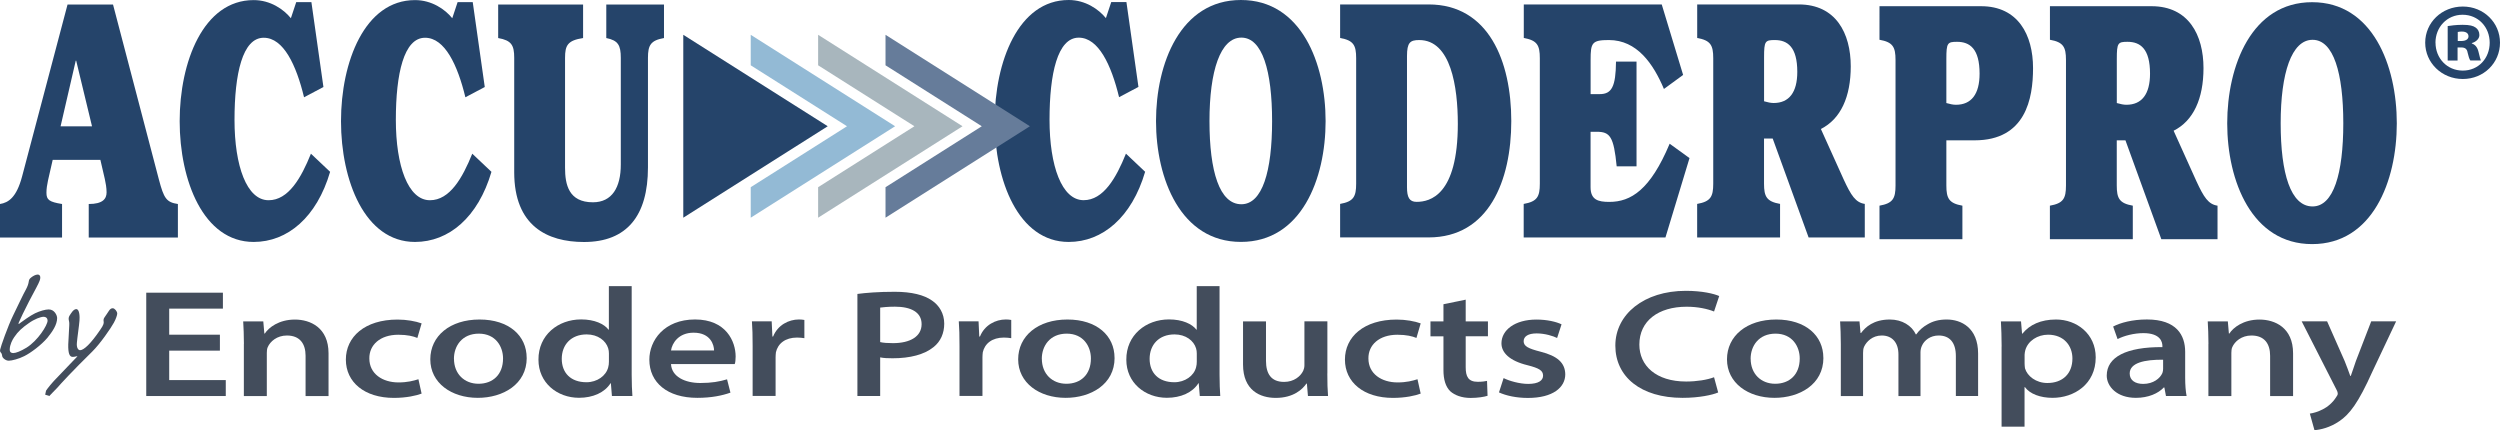 <?xml version="1.0" encoding="UTF-8"?><svg id="Layer_1" xmlns="http://www.w3.org/2000/svg" viewBox="0 0 523.76 90.13"><defs><style>.cls-1{fill:#93bad5;}.cls-2{fill:#a8b6bd;}.cls-3{fill:#667c9a;}.cls-4{fill:#434d5c;}.cls-5{fill:#25446a;}</style></defs><g><path class="cls-4" d="m46.07,73.46h-10.62v6.17h11.85v3.34h-16.66v-21.65h16.06v3.34h-11.25v5.46h10.62v3.34Z"/><path class="cls-4" d="m51.1,72.05c0-1.8-.07-3.37-.15-4.72h4.21l.22,2.54h.11c.78-1.22,2.91-2.92,6.3-2.92,3.2,0,7.04,1.67,7.04,7.07v8.96h-4.81v-8.45c0-2.47-1.16-4.24-3.91-4.24-2.09,0-3.5,1.25-4.02,2.44-.15.32-.19.8-.19,1.19v9.06h-4.81v-10.92Z"/><path class="cls-4" d="m88.33,82.46c-1.08.42-3.2.9-5.81.9-6.15,0-10.06-3.28-10.06-8.03s3.95-8.38,10.84-8.38c1.9,0,3.8.35,5.03.8l-.89,3.05c-.82-.35-2.09-.67-3.99-.67-3.8,0-6.11,2.12-6.07,4.98,0,3.21,2.76,5.01,6.11,5.01,1.86,0,3.17-.35,4.17-.67l.67,3.02Z"/><path class="cls-4" d="m110.35,74.97c0,5.56-4.99,8.38-10.25,8.38-5.55,0-9.95-3.15-9.95-8.06s4.14-8.35,10.32-8.35,9.87,3.4,9.87,8.03Zm-15.24.19c0,3.15,2.16,5.24,5.14,5.24s5.14-1.9,5.14-5.3c0-2.51-1.56-5.2-5.07-5.2s-5.22,2.57-5.22,5.27Z"/><path class="cls-4" d="m132.34,59.97v18.56c0,1.7.07,3.4.15,4.43h-4.29l-.22-2.67h-.07c-1.23,1.96-3.69,3.05-6.6,3.05-4.58,0-8.5-3.15-8.5-7.97-.04-5.17,4.1-8.45,8.94-8.45,2.83,0,4.84.96,5.74,2.15h.07v-9.12h4.77Zm-4.77,14.07c0-.32-.04-.74-.15-1.06-.48-1.61-2.16-2.92-4.51-2.92-3.28,0-5.22,2.18-5.22,5.11s1.86,4.91,5.18,4.91c2.24,0,4.1-1.35,4.55-3.12.11-.39.15-.77.15-1.19v-1.73Z"/><path class="cls-4" d="m140.58,76.29c.15,2.63,2.91,3.95,6.15,3.95,2.35,0,3.99-.29,5.59-.77l.71,2.79c-1.71.61-3.99,1.09-6.93,1.09-6.3,0-10.06-3.21-10.06-8,0-4.02,3.09-8.42,9.58-8.42s8.5,4.59,8.5,7.77c0,.67-.07,1.28-.19,1.57h-13.34Zm9.02-2.86c0-1.09-.67-3.73-4.29-3.73-3.17,0-4.51,2.22-4.73,3.73h9.02Z"/><path class="cls-4" d="m157.68,72.56c0-2.31-.04-3.82-.15-5.24h4.14l.15,3.18h.15c.97-2.41,3.28-3.57,5.4-3.57.45,0,.75.03,1.15.1v3.82c-.45-.06-.89-.13-1.53-.13-2.46,0-4.02,1.25-4.43,3.08-.04.35-.07.74-.07,1.09v8.06h-4.81v-10.41Z"/><path class="cls-4" d="m179.63,61.58c1.79-.23,4.29-.45,7.83-.45s6.15.67,7.79,1.83c1.53,1.03,2.57,2.73,2.57,4.85,0,1.99-.75,3.73-2.24,4.91-1.94,1.57-4.92,2.34-8.57,2.34-1.01,0-1.9-.03-2.61-.19v8.09h-4.77v-21.39Zm4.77,10.09c.67.16,1.56.22,2.68.22,3.69,0,6-1.45,6-3.98s-2.27-3.66-5.59-3.66c-1.53,0-2.57.13-3.09.19v7.23Z"/><path class="cls-4" d="m201.02,72.56c0-2.31-.04-3.82-.15-5.24h4.14l.15,3.18h.15c.97-2.41,3.28-3.57,5.4-3.57.45,0,.75.03,1.15.1v3.82c-.45-.06-.89-.13-1.53-.13-2.46,0-4.02,1.25-4.43,3.08-.04.35-.07.74-.07,1.09v8.06h-4.81v-10.41Z"/><path class="cls-4" d="m233.51,74.97c0,5.56-4.99,8.38-10.25,8.38-5.55,0-9.95-3.15-9.95-8.06s4.14-8.35,10.32-8.35,9.87,3.4,9.87,8.03Zm-15.24.19c0,3.15,2.16,5.24,5.14,5.24s5.14-1.9,5.14-5.3c0-2.51-1.56-5.2-5.07-5.2s-5.22,2.57-5.22,5.27Z"/><path class="cls-4" d="m255.5,59.97v18.56c0,1.7.07,3.4.15,4.43h-4.29l-.22-2.67h-.07c-1.23,1.96-3.69,3.05-6.6,3.05-4.58,0-8.5-3.15-8.5-7.97-.04-5.17,4.1-8.45,8.94-8.45,2.83,0,4.84.96,5.74,2.15h.07v-9.12h4.77Zm-4.77,14.07c0-.32-.04-.74-.15-1.06-.48-1.61-2.16-2.92-4.51-2.92-3.28,0-5.22,2.18-5.22,5.11s1.86,4.91,5.18,4.91c2.24,0,4.1-1.35,4.55-3.12.11-.39.15-.77.15-1.19v-1.73Z"/><path class="cls-4" d="m278.08,78.25c0,1.9.04,3.47.15,4.72h-4.21l-.22-2.6h-.11c-.78,1.16-2.68,2.99-6.41,2.99-3.28,0-6.86-1.57-6.86-7v-9.03h4.81v8.25c0,2.73,1.08,4.43,3.8,4.43,2.05,0,3.43-1.16,3.99-2.31.15-.32.26-.74.26-1.16v-9.22h4.81v10.92Z"/><path class="cls-4" d="m297.64,82.46c-1.08.42-3.2.9-5.81.9-6.15,0-10.06-3.28-10.06-8.03s3.95-8.38,10.84-8.38c1.9,0,3.8.35,5.03.8l-.89,3.05c-.82-.35-2.09-.67-3.99-.67-3.8,0-6.11,2.12-6.07,4.98,0,3.21,2.76,5.01,6.11,5.01,1.86,0,3.17-.35,4.17-.67l.67,3.02Z"/><path class="cls-4" d="m307.07,62.77v4.56h4.66v3.12h-4.66v6.49c0,1.93.52,3.05,2.53,3.05.89,0,1.53-.1,1.94-.19l.11,3.12c-.71.23-2.05.45-3.58.45-1.83,0-3.32-.58-4.21-1.38-1.01-.96-1.45-2.51-1.45-4.46v-7.07h-2.72v-3.12h2.72v-3.6l4.66-.96Z"/><path class="cls-4" d="m315.01,79.21c1.12.58,3.35,1.22,5.14,1.22,2.2,0,3.13-.74,3.13-1.73,0-1.09-.86-1.57-3.24-2.18-3.84-.93-5.48-2.67-5.48-4.59,0-2.76,2.79-4.98,7.34-4.98,2.16,0,4.14.45,5.25,1l-.93,2.86c-.78-.39-2.5-.96-4.29-.96s-2.72.64-2.72,1.64c0,1.06,1.01,1.54,3.5,2.18,3.58.9,5.18,2.34,5.22,4.75,0,2.73-2.57,4.95-7.82,4.95-2.46,0-4.58-.48-6.07-1.16l.97-2.99Z"/><path class="cls-4" d="m359.95,82.23c-1.19.51-3.95,1.12-7.45,1.12-8.72,0-14.08-4.4-14.08-10.95s6-11.47,14.76-11.47c3.47,0,5.92.61,7,1.09l-1.08,3.24c-1.38-.55-3.39-1-5.74-1-5.92,0-9.91,2.96-9.91,7.93,0,4.4,3.47,7.74,9.8,7.74,2.2,0,4.43-.35,5.85-.9l.86,3.18Z"/><path class="cls-4" d="m382.01,74.97c0,5.56-4.99,8.38-10.25,8.38-5.55,0-9.95-3.15-9.95-8.06s4.14-8.35,10.32-8.35,9.87,3.4,9.87,8.03Zm-15.24.19c0,3.15,2.16,5.24,5.14,5.24s5.14-1.9,5.14-5.3c0-2.51-1.56-5.2-5.07-5.2s-5.22,2.57-5.22,5.27Z"/><path class="cls-4" d="m385.66,72.05c0-1.8-.07-3.37-.15-4.72h4.06l.22,2.44h.11c.89-1.22,2.61-2.83,6.04-2.83,2.57,0,4.58,1.28,5.44,3.12h.07c.67-.93,1.49-1.61,2.35-2.09,1.12-.67,2.35-1.03,4.06-1.03,3.02,0,6.56,1.73,6.56,7.13v8.9h-4.66v-8.38c0-2.83-1.3-4.3-3.61-4.3-1.75,0-3.02,1.03-3.5,2.15-.19.39-.3.9-.3,1.35v9.19h-4.62v-8.74c0-2.44-1.3-3.95-3.5-3.95-1.98,0-3.21,1.32-3.69,2.34-.19.42-.22.87-.22,1.32v9.03h-4.66v-10.92Z"/><path class="cls-4" d="m419.35,72.6c0-1.99-.07-3.73-.15-5.27h4.21l.22,2.57h.08c1.49-1.86,3.84-2.96,7.04-2.96,4.32,0,8.31,2.99,8.31,7.93,0,5.65-4.55,8.48-9.05,8.48-2.53,0-4.73-.8-5.78-2.25h-.08v8.29h-4.81v-16.8Zm4.81,3.56c0,.32.04.67.08,1,.48,1.64,2.31,3.08,4.69,3.08,3.21,0,5.25-1.96,5.25-5.14,0-2.67-1.79-4.98-5.1-4.98-2.2,0-4.21,1.28-4.77,3.24-.07.32-.15.64-.15.96v1.83Z"/><path class="cls-4" d="m453.78,82.97l-.34-1.8h-.11c-1.16,1.25-3.24,2.18-5.85,2.18-4.02,0-6.11-2.41-6.11-4.66,0-3.92,4.14-6.01,11.66-5.97v-.23c0-.8-.37-2.7-3.99-2.7-1.94,0-4.06.55-5.4,1.25l-.93-2.63c1.53-.8,4.02-1.48,7.08-1.48,6.22,0,8.01,3.31,8.01,6.78v5.43c0,1.48.11,2.89.3,3.82h-4.32Zm-.6-7.61c-3.8-.03-7,.61-7,2.89,0,1.45,1.19,2.18,2.83,2.18,2.12,0,3.54-1.16,4.02-2.28.11-.29.15-.61.15-.87v-1.93Z"/><path class="cls-4" d="m462.68,72.05c0-1.8-.07-3.37-.15-4.72h4.21l.22,2.54h.11c.78-1.22,2.91-2.92,6.3-2.92,3.21,0,7.04,1.67,7.04,7.07v8.96h-4.81v-8.45c0-2.47-1.15-4.24-3.91-4.24-2.09,0-3.5,1.25-4.02,2.44-.15.32-.19.8-.19,1.19v9.06h-4.81v-10.92Z"/><path class="cls-4" d="m487.54,67.33l3.69,8.35c.37.93.86,2.22,1.16,3.08h.11c.34-.9.71-2.12,1.08-3.15l3.2-8.29h5.22l-4.96,10.5c-2.98,6.65-4.81,8.99-6.97,10.44-1.94,1.32-3.91,1.77-5.18,1.86l-.97-3.47c.75-.1,1.75-.39,2.72-.9.93-.45,2.09-1.38,2.83-2.6.19-.23.3-.48.3-.67,0-.16-.04-.42-.26-.83l-7.3-14.33h5.33Z"/></g><path class="cls-5" d="m232.81.43h3.18l2.52,17.78-4.06,2.15c-1.63-6.74-4.3-12.47-8.45-12.47-4.44,0-6.12,7.53-6.12,17.2s2.57,16.85,7.14,16.85c4.16,0,6.82-4.66,8.87-9.75l4.02,3.8c-2.8,9.53-8.92,14.7-16.02,14.7-10.55,0-15.5-12.9-15.5-25.3S213.33,0,223.89,0c3.5,0,6.3,1.94,7.8,3.8l1.12-3.37Z"/><path class="cls-5" d="m259.98,0c12.65,0,17.74,13.26,17.74,25.38s-5.09,25.3-17.74,25.3-17.79-13.26-17.79-25.3S247.28,0,259.98,0Zm.09,42.79c4.39,0,6.44-6.88,6.44-17.42s-2.05-17.49-6.44-17.49-6.68,6.95-6.68,17.49,2.1,17.42,6.68,17.42Z"/><path class="cls-5" d="m280.76,42.72c2.8-.5,3.36-1.5,3.36-4.23V12.19c0-2.72-.56-3.73-3.36-4.23V.93h18.54c12.61,0,17.32,11.97,17.32,24.44s-4.72,24.37-17.32,24.37h-18.54v-7.03Zm14.01-3.51c0,2.15.51,3.08,2.01,3.08,2.8,0,8.64-1.36,8.64-16.34,0-7.74-1.45-17.56-8.08-17.56-1.91,0-2.57.5-2.57,3.37v27.45Z"/><path class="cls-5" d="m319.24,42.72c2.8-.5,3.36-1.5,3.36-4.23V12.19c0-2.72-.56-3.73-3.36-4.23V.93h28.9l4.48,14.77-4.02,2.94c-2.24-5.3-5.65-10.25-11.53-10.25-3.55,0-3.83.57-3.83,4.16v7.17h1.91c2.52,0,3.36-1.58,3.41-6.81h4.3v21.94h-4.16c-.61-6.24-1.4-7.24-4.16-7.24h-1.31v11.61c0,2.65,1.59,3.08,3.92,3.08,4.53,0,8.59-2.51,12.65-12.19l4.16,3.01-5.04,16.63h-29.7v-7.03Z"/><path class="cls-5" d="m355.57,42.72c2.8-.5,3.36-1.5,3.36-4.23V12.19c0-2.72-.56-3.73-3.36-4.23V.93h21.29c7.75,0,10.88,6.02,10.88,12.97,0,6.38-2.1,11.04-6.26,13.12l4.76,10.54c1.59,3.44,2.52,4.87,4.44,5.16v7.03h-11.77l-7.52-20.72h-1.82v9.46c0,2.72.56,3.73,3.36,4.23v7.03h-17.37v-7.03Zm14.01-21.5c.75.21,1.4.36,2.01.36,3.22,0,4.95-2.22,4.95-6.52,0-5.23-2.05-6.67-4.72-6.67-2.01,0-2.24.22-2.24,3.58v9.25Z"/><g><path class="cls-5" d="m0,42.74c1.77-.29,3.45-1.36,4.62-5.74L14.15.95h9.53l9.62,36.7c1.03,3.87,1.54,4.73,3.97,5.09v7.02h-18.68v-7.02c2.94,0,3.74-1.08,3.74-2.44,0-.93-.19-2.01-.37-2.8l-.93-4.01h-9.99l-.98,4.3c-.19.93-.33,1.72-.33,2.58,0,1.5.56,1.93,3.27,2.37v7.02H0v-7.02Zm12.7-16.27h6.58l-3.32-13.76h-.09l-3.18,13.76Z"/><path class="cls-5" d="m62.06.45h3.18l2.52,17.78-4.06,2.15c-1.63-6.74-4.3-12.47-8.45-12.47-4.44,0-6.12,7.53-6.12,17.2s2.57,16.84,7.14,16.84c4.16,0,6.82-4.66,8.87-9.75l4.02,3.8c-2.8,9.53-8.92,14.69-16.02,14.69-10.55,0-15.5-12.9-15.5-25.3S42.59.02,53.14.02c3.5,0,6.3,1.93,7.8,3.8l1.12-3.37Z"/><path class="cls-5" d="m95.86.45h3.18l2.52,17.78-4.06,2.15c-1.63-6.74-4.3-12.47-8.45-12.47-4.44,0-6.12,7.53-6.12,17.2s2.57,16.84,7.14,16.84c4.16,0,6.82-4.66,8.87-9.75l4.02,3.8c-2.8,9.53-8.92,14.69-16.02,14.69-10.55,0-15.5-12.9-15.5-25.3S76.39.02,86.95.02c3.5,0,6.3,1.93,7.8,3.8l1.12-3.37Z"/><path class="cls-5" d="m107.73,12.13c0-2.65-.56-3.66-3.36-4.16V.95h17.79v7.02c-3.22.5-3.78,1.5-3.78,4.16v23.01c0,3.51.75,7.24,5.84,7.24,4.02,0,5.84-3.15,5.84-7.89V12.13c0-2.65-.56-3.66-3.04-4.16V.95h12.09v7.02c-2.8.5-3.36,1.5-3.36,4.16v22.94c0,10.11-4.39,15.63-13.4,15.63-7.7,0-14.62-3.37-14.62-14.62V12.13Z"/></g><polygon class="cls-5" points="143.15 7.29 173.41 26.45 143.15 45.61 143.15 7.29"/><polygon class="cls-2" points="171.4 7.29 171.4 13.68 191.57 26.45 171.4 39.22 171.4 45.61 201.65 26.45 171.4 7.29"/><polygon class="cls-1" points="157.28 7.29 157.28 13.68 177.45 26.45 157.28 39.22 157.28 45.61 187.53 26.45 157.28 7.29"/><polygon class="cls-3" points="185.52 7.29 185.52 13.68 205.69 26.45 185.52 39.22 185.52 45.61 215.77 26.45 185.52 7.29"/><g><path class="cls-4" d="m10.23,64.83c1.18,0,1.74,1.24,1.74,1.8,0,1.42-.99,2.84-2.02,4.12-1.29,1.54-3.54,3.21-4.87,3.86-1.11.57-2.59.96-3.25.96-.67,0-1.37-.62-1.37-1-.04-.29-.11-.53-.26-.68-.22-.21-.22-.42-.15-.71.07-.47,1.61-4.89,2.72-7.14,1.03-2.1,2.06-4.33,2.65-5.37.37-.68.55-1.24.62-1.78.04-.33.22-.56.55-.8.3-.24.85-.56,1.29-.57.56,0,.71.56.41,1.33-.18.53-.99,1.99-2.21,4.3-.81,1.54-1.98,4-2.13,4.39-.18.42-.04.42.33.09.37-.27,2.07-1.52,3.06-1.99,1-.48,2.18-.81,2.85-.81h.04Zm-8.19,8.4c0,.59.34.74.74.74.55,0,1.55-.39,2.77-1.13,2.36-1.46,4.42-4.72,4.42-5.67,0-.42-.26-.8-.85-.8-.59,0-1.92.48-3.14,1.37-1.29.89-2.22,1.72-2.99,2.88-.41.59-.92,1.57-.95,2.58v.03Z"/><path class="cls-4" d="m9.46,82.71l.19-.87c.18-.3,1.29-1.75,2.51-2.94.77-.77,3.17-3.35,3.95-4.13.18-.15.18-.18-.07-.12-.37.09-.63.12-.81.12-.67,0-.97-.74-.93-2.63l.21-3.97c.03-.62-.04-.86-.08-1.04-.07-.27-.08-.62.11-.95.29-.44.81-1.42,1.44-1.42.7,0,.74,1.63.67,2.42-.07,1.01-.47,3.64-.54,4.62-.11,1.09.3,1.57.67,1.57.78,0,2.25-1.37,4.2-4.25.81-1.13.77-1.48.74-1.72-.04-.29-.08-.59.22-.98.33-.45.52-.77.88-1.3.26-.41.52-.54.81-.54.37,0,.93.62.93,1.12,0,.3-.26,1.1-.7,1.9-.59,1.1-2.87,4.42-4.53,6.05-4.06,3.98-6.6,6.74-7.34,7.6-.18.24-1.87,1.84-1.58,1.72l-.94-.28Z"/></g><path class="cls-5" d="m523.76,8.94c0,4.22-3.39,7.61-7.79,7.61s-7.88-3.39-7.88-7.61,3.48-7.57,7.88-7.57,7.79,3.39,7.79,7.57Zm-13.51,0c0,3.26,2.42,5.85,5.72,5.85s5.63-2.6,5.63-5.85-2.38-5.85-5.68-5.85-5.68,2.64-5.68,5.85Zm4.62,3.74h-2.07v-7.22c.62-.09,1.72-.26,3.12-.26,1.54,0,2.24.22,2.73.57.48.31.79.88.79,1.58,0,.75-.66,1.41-1.58,1.67v.09c.75.26,1.19.84,1.41,1.8.22,1.06.4,1.5.48,1.76h-2.2c-.22-.26-.4-.92-.57-1.63-.13-.79-.53-1.1-1.36-1.1h-.75v2.73Zm.04-4.09h.75c.88,0,1.5-.35,1.5-.97s-.48-1.01-1.41-1.01c-.35,0-.62.04-.84.09v1.89Z"/><path class="cls-5" d="m429.47,43.09c2.8-.5,3.36-1.5,3.36-4.23V12.56c0-2.72-.56-3.73-3.36-4.23V1.3h21.29c7.75,0,10.88,6.02,10.88,12.97,0,6.38-2.1,11.04-6.26,13.12l4.76,10.54c1.59,3.44,2.52,4.87,4.44,5.16v7.03h-11.77l-7.52-20.72h-1.82v9.46c0,2.72.56,3.73,3.36,4.23v7.03h-17.37v-7.03Zm14.01-21.5c.75.21,1.4.36,2.01.36,3.22,0,4.95-2.22,4.95-6.52,0-5.23-2.05-6.67-4.72-6.67-2.01,0-2.24.22-2.24,3.58v9.25Z"/><path class="cls-5" d="m413.69,29.4c-7.59,0-5.92,0-5.92,0v9.46c0,2.72.56,3.73,3.36,4.23v7.03h-17.37v-7.03c2.8-.5,3.36-1.5,3.36-4.23V12.56c0-2.72-.56-3.73-3.36-4.23V1.3h21.29c7.75,0,10.88,6.02,10.88,12.97,0,6.38-1.54,15.13-12.24,15.13Zm-5.92-7.81c.75.21,1.4.36,2.01.36,3.22,0,4.95-2.22,4.95-6.52,0-5.23-2.05-6.67-4.72-6.67-2.01,0-2.24.22-2.24,3.58v9.25Z"/><path class="cls-5" d="m484.4.46c12.65,0,17.74,13.26,17.74,25.38s-5.09,25.3-17.74,25.3-17.79-13.26-17.79-25.3S471.7.46,484.4.46Zm.09,42.79c4.39,0,6.44-6.88,6.44-17.42s-2.05-17.49-6.44-17.49-6.68,6.95-6.68,17.49,2.1,17.42,6.68,17.42Z"/></svg>
